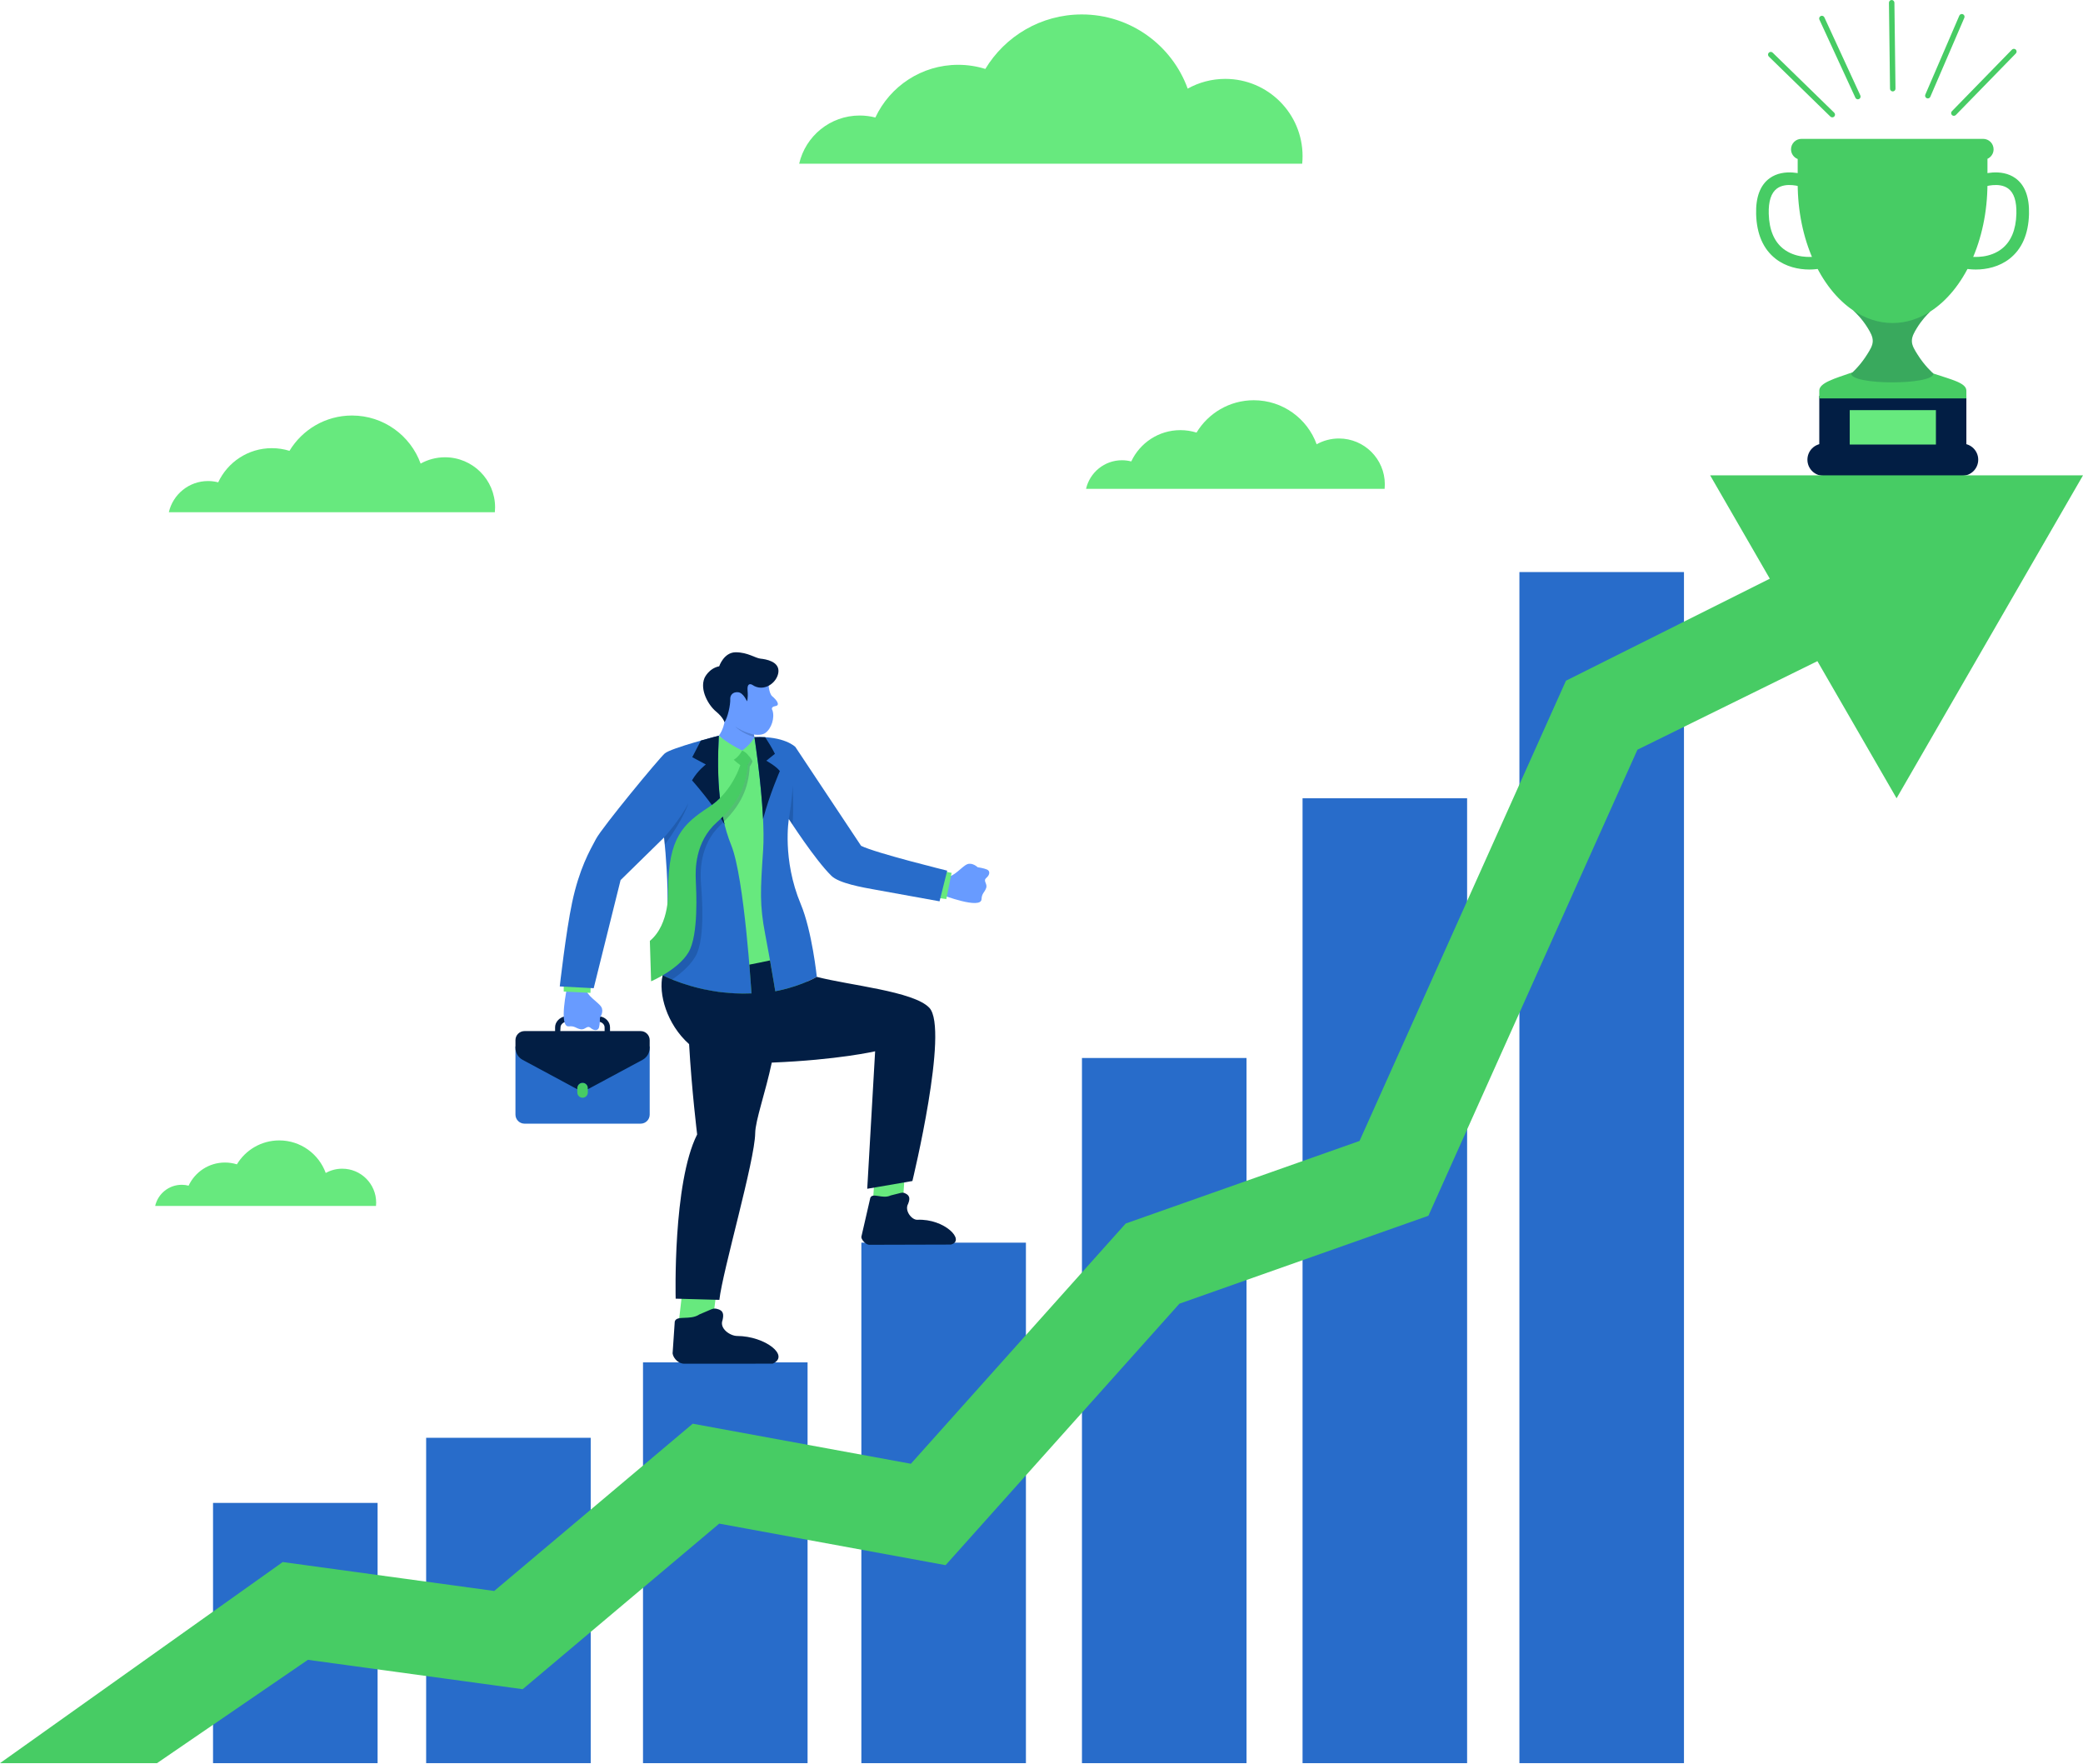<?xml version="1.0" encoding="UTF-8" standalone="no"?><svg xmlns="http://www.w3.org/2000/svg" xmlns:xlink="http://www.w3.org/1999/xlink" fill="#000000" height="127" preserveAspectRatio="xMidYMid meet" version="1" viewBox="0.0 0.0 150.0 127.0" width="150" zoomAndPan="magnify"><g><g id="change1_1"><path d="M40.647,73.192c0.011,0.149,0.026,0.276,0.05,0.392c-0.163,0.051-0.333,0.208-0.333,0.388l-0.024,0.426 h-0.367v-0.426C39.972,73.593,40.291,73.27,40.647,73.192z" fill="#021e44"/></g><g id="change1_2"><path d="M43.165,73.291c0,0,0.026-0.038,0.058-0.098c0.38,0.058,0.706,0.384,0.706,0.78v0.426H43.54l-0.002-0.426 c0-0.203-0.185-0.369-0.381-0.395C43.166,73.42,43.165,73.291,43.165,73.291z" fill="#021e44"/></g><g fill="#689bff" id="change2_1"><path d="M52.17,52.004c0,0-0.081,0.535-0.405,0.969l1.754,1.662l0.085-1.898c0,0,1.06,0.364,1.509,0.042 s0.687-1.094,0.515-1.627c0,0-0.184-0.244,0.211-0.309c0.395-0.065,0.044-0.479-0.224-0.701c-0.268-0.222-0.28-1-0.28-1 l-1.595-0.301l-2.23,1.412C51.51,50.253,52.064,51.202,52.17,52.004z"/><path d="M54.329 53.082L54.182 52.275 53.122 52.963 53.52 54.635 54.291 54.139z"/><path d="M42.19,71.177c0.028,0.51,0.896,0.981,1.108,1.327c0.212,0.346-0.097,0.786-0.097,0.786 s0.004,0.448-0.064,0.69c-0.068,0.242-0.337,0.268-0.603,0.04c-0.266-0.228-0.382,0.161-0.727,0.094 c-0.345-0.066-0.407-0.253-0.842-0.209c-0.762,0.077-0.118-2.857-0.118-2.857L42.19,71.177z"/><path d="M68.164,63.131c0.509,0.049,1.104-0.739,1.478-0.897c0.374-0.158,0.763,0.213,0.763,0.213 s0.444,0.063,0.673,0.166c0.229,0.103,0.215,0.373-0.05,0.602c-0.265,0.229,0.102,0.402-0.015,0.733 c-0.117,0.331-0.311,0.364-0.332,0.801c-0.037,0.765-2.842-0.311-2.842-0.311L68.164,63.131z"/></g><g id="change3_1"><path d="M62.988 84.699L62.869 86.384 65.023 86.442 65.154 84.596z" fill="#67e97e"/></g><g id="change3_2"><path d="M51.614 92.847L51.342 94.981 48.877 95.24 49.174 92.634z" fill="#67e97e"/></g><g id="change3_3"><path d="M51.765,52.973c0,0,0.628,0.562,1.681,1.067c0,0,0.595-0.406,0.883-0.957l0.834,0.424 c0,0,1.253,4.289,1.246,7.003c-0.007,2.714,1.497,6.897,1.746,10.159c0,0-1.436,3.105-4.571,3.105 c-3.135,0-5.863-3.541-5.863-3.541s0.631-3.169,0.977-4.536s0.546-3.773,0-5.179c-0.546-1.406,1.616-5.051,2.309-6.838 L51.765,52.973z" fill="#67e97e"/></g><g id="change3_4"><path d="M40.593 70.863L40.595 71.399 42.519 71.495 42.541 70.879z" fill="#67e97e"/></g><g id="change3_5"><path d="M67.615 64.663L68.145 64.741 68.527 62.853 67.921 62.739z" fill="#67e97e"/></g><g id="change3_6"><path d="M57.55,11.785c0.456-1.985,2.233-3.467,4.357-3.467c0.39,0,0.768,0.05,1.129,0.144 c1.048-2.242,3.323-3.795,5.961-3.795c0.682,0,1.34,0.104,1.958,0.297c1.42-2.352,4-3.924,6.948-3.924 c3.507,0,6.494,2.226,7.625,5.342c0.801-0.447,1.723-0.702,2.706-0.702c3.074,0,5.566,2.492,5.566,5.566 c0,0.182-0.009,0.362-0.027,0.54H57.55z" fill="#67e97e"/></g><g id="change3_7"><path d="M12.158,36.885c0.296-1.287,1.447-2.247,2.824-2.247c0.253,0,0.498,0.033,0.731,0.093 c0.679-1.453,2.154-2.46,3.864-2.46c0.442,0,0.868,0.067,1.269,0.192c0.92-1.524,2.593-2.543,4.503-2.543 c2.273,0,4.209,1.443,4.942,3.462c0.519-0.289,1.117-0.455,1.754-0.455c1.992,0,3.607,1.615,3.607,3.607 c0,0.118-0.006,0.235-0.017,0.35H12.158z" fill="#67e97e"/></g><g id="change3_8"><path d="M11.174,86.835c0.2-0.872,0.98-1.522,1.913-1.522c0.171,0,0.337,0.022,0.495,0.063 c0.46-0.984,1.459-1.666,2.617-1.666c0.299,0,0.588,0.046,0.86,0.13c0.623-1.032,1.756-1.723,3.05-1.723 c1.54,0,2.851,0.977,3.348,2.345c0.352-0.196,0.757-0.308,1.188-0.308c1.349,0,2.443,1.094,2.443,2.443 c0,0.08-0.004,0.159-0.012,0.237H11.174z" fill="#67e97e"/></g><g id="change3_9"><path d="M78.208,35.199c0.271-1.179,1.325-2.058,2.586-2.058c0.231,0,0.456,0.03,0.67,0.085 c0.622-1.331,1.973-2.253,3.538-2.253c0.405,0,0.795,0.062,1.162,0.176c0.843-1.396,2.374-2.329,4.124-2.329 c2.082,0,3.854,1.321,4.526,3.171c0.475-0.265,1.023-0.417,1.606-0.417c1.825,0,3.304,1.479,3.304,3.304 c0,0.108-0.006,0.215-0.016,0.321H78.208z" fill="#67e97e"/></g><g id="change4_1"><path d="M51.765,52.973c0,0-3.459,0.892-3.895,1.28c-0.437,0.387-4.491,5.297-4.951,6.156 c-0.459,0.859-1.202,2.138-1.721,4.583c-0.444,2.092-0.889,6.037-0.889,6.037l2.444,0.129l1.936-7.785l3.13-3.067 c0,0,0.81,6.972-0.435,9.749c0,0,2.814,1.658,6.729,1.475c0,0-0.501-8.321-1.46-10.682C51.695,58.488,51.627,55.672,51.765,52.973z" fill="#286cca"/></g><g id="change4_2"><path d="M54.329,53.082c0,0,0.819,5.258,0.624,8.152c-0.195,2.895-0.259,3.901,0.153,6.053 c0.412,2.152,0.721,4.089,0.721,4.089s1.588-0.26,2.994-1.034c0,0-0.343-3.296-1.157-5.24c-1.35-3.223-0.858-6.126-0.858-6.126 s1.866,2.913,3.067,4.091c0.548,0.537,2.216,0.829,3.231,1.01c1.581,0.281,4.554,0.824,4.554,0.824l0.552-2.208 c0,0-5.163-1.269-6.202-1.788l-4.731-7.118C57.277,53.785,56.489,52.979,54.329,53.082z" fill="#286cca"/></g><g id="change4_3"><path d="M46.133,80.911h-8.362c-0.36,0-0.652-0.292-0.652-0.652v-4.91h9.667v4.91 C46.786,80.619,46.494,80.911,46.133,80.911z" fill="#286cca"/></g><g id="change4_4"><path d="M46.304 98.1H58.154V126.96H46.304z" fill="#286cca"/></g><g id="change4_5"><path d="M30.688 103.531H42.538V126.959H30.688z" fill="#286cca"/></g><g id="change4_6"><path d="M15.341 108.22H27.191V126.96H15.341z" fill="#286cca"/></g><g id="change4_7"><path d="M62.028 89.48H73.878V126.96H62.028z" fill="#286cca"/></g><g id="change4_8"><path d="M77.914 76.183H89.764V126.96H77.914z" fill="#286cca"/></g><g id="change4_9"><path d="M93.799 57.481H105.649V126.96H93.799z" fill="#286cca"/></g><g id="change4_10"><path d="M109.415 41.192H121.265V126.959H109.415z" fill="#286cca"/></g><g id="change1_3"><path clip-rule="evenodd" d="M131.009 28.51H141.601V33.403H131.009z" fill="#021e44" fill-rule="evenodd"/></g><g id="change1_4"><path clip-rule="evenodd" d="M142.455,33.102c0-0.639-0.518-1.158-1.158-1.158h-9.984 c-0.639,0-1.158,0.518-1.158,1.158v0c0,0.639,0.518,1.158,1.158,1.158h9.984C141.937,34.26,142.455,33.741,142.455,33.102 C142.455,33.102,142.455,33.102,142.455,33.102z" fill="#021e44" fill-rule="evenodd"/></g><g id="change5_1"><path d="M53.446,54.04c0,0-0.221,0.442-0.606,0.669c0,0,0.531,0.495,0.751,0.521 c0.22,0.026,0.464-0.521,0.464-0.521S53.946,54.27,53.446,54.04z" fill="#47cc64"/></g><g id="change5_2"><path d="M53.414,54.769c0,0-0.508,2.129-2.37,3.349c-1.862,1.22-2.908,2.192-2.933,5.943 c0,0,0.154,2.471-1.314,3.69l0.089,2.91c0,0,1.943-0.824,2.693-2.081c0.75-1.257,0.558-4.52,0.526-5.216 c-0.031-0.696-0.074-2.742,1.531-4.167c1.605-1.425,2.129-2.708,2.231-4.36L53.414,54.769z" fill="#47cc64"/></g><g id="change5_3"><path d="M41.952,79.044L41.952,79.044c0.209,0,0.379-0.17,0.379-0.379v-0.319c0-0.21-0.17-0.379-0.379-0.379l0,0 c-0.21,0-0.379,0.17-0.379,0.379v0.319C41.573,78.875,41.743,79.044,41.952,79.044z" fill="#47cc64"/></g><g id="change5_4"><path d="M150 34.229L123.151 34.229 127.447 41.67 112.766 49.016 97.902 82.157 81.064 88.101 65.594 105.401 49.884 102.517 35.588 114.56 20.361 112.478 0 126.959 11.307 126.959 22.172 119.519 37.639 121.634 51.792 109.711 68.094 112.702 84.932 93.874 102.862 87.543 117.914 53.984 130.874 47.607 136.575 57.481z" fill="#47cc64"/></g><g id="change5_5"><path d="M130.295,19.408c-0.782,0-1.689-0.199-2.423-0.769c-0.895-0.695-1.369-1.777-1.41-3.216 c-0.035-1.223,0.292-2.093,0.969-2.586c1.051-0.765,2.509-0.262,2.571-0.24c0.237,0.084,0.36,0.343,0.277,0.58 c-0.084,0.236-0.343,0.36-0.579,0.277c-0.016-0.005-1.077-0.364-1.737,0.12c-0.419,0.307-0.619,0.921-0.593,1.824 c0.033,1.155,0.389,2.004,1.058,2.524c0.8,0.621,1.891,0.659,2.582,0.503c0.245-0.055,0.488,0.098,0.543,0.343 c0.055,0.245-0.098,0.488-0.343,0.543C130.945,19.371,130.632,19.408,130.295,19.408z" fill="#47cc64"/></g><g id="change5_6"><path clip-rule="evenodd" d="M142.81,9.999c-0.284,0-0.642,0-1.053,0h-10.94 c-0.426,0-0.797,0-1.09,0c-0.415,0-0.752,0.337-0.752,0.752c0,0,0,0,0,0c0,0.318,0.199,0.589,0.479,0.699v1.741 c0,4.06,1.635,7.56,3.986,9.153c0.22,0.196,0.672,0.639,1.068,1.288c0.178,0.293,0.36,0.603,0.354,0.935 c-0.006,0.334-0.209,0.64-0.391,0.934c-0.409,0.661-0.856,1.115-1.057,1.304c-1.328,0.461-2.385,0.757-2.405,1.312h0v0.57h10.592 v-0.57h0c-0.019-0.55-1.062-0.78-2.379-1.222c-0.051-0.043-0.632-0.547-1.156-1.393c-0.182-0.295-0.384-0.6-0.391-0.934 c-0.006-0.332,0.175-0.642,0.354-0.935c0.342-0.562,0.728-0.97,0.968-1.197c2.418-1.544,4.114-5.086,4.123-9.211 c0,0,0-0.929,0-1.79c0.26-0.118,0.441-0.379,0.441-0.683c0,0,0,0,0,0C143.561,10.335,143.225,9.999,142.81,9.999z" fill="#47cc64" fill-rule="evenodd"/></g><g id="change5_7"><path d="M142.279,19.408c-0.337,0-0.65-0.037-0.917-0.097c-0.245-0.055-0.398-0.299-0.343-0.543 c0.055-0.245,0.299-0.398,0.543-0.343c0.691,0.156,1.782,0.118,2.582-0.503c0.67-0.52,1.026-1.369,1.059-2.524 c0.025-0.903-0.174-1.517-0.593-1.824c-0.662-0.485-1.726-0.124-1.737-0.12c-0.237,0.082-0.496-0.042-0.578-0.279 c-0.083-0.236,0.04-0.495,0.276-0.578c0.062-0.022,1.52-0.525,2.571,0.24c0.678,0.493,1.004,1.364,0.969,2.586 c-0.041,1.439-0.515,2.521-1.41,3.216C143.968,19.209,143.061,19.408,142.279,19.408z" fill="#47cc64"/></g><g id="change3_10"><path clip-rule="evenodd" d="M133.202 29.532H139.408V32.01H133.202z" fill="#67e97e" fill-rule="evenodd"/></g><g id="change5_8"><path d="M133.788,7.151c-0.074,0-0.145-0.042-0.179-0.114l-2.59-5.622c-0.046-0.098-0.002-0.215,0.096-0.261 c0.098-0.046,0.215-0.002,0.261,0.096l2.59,5.622c0.045,0.098,0.002,0.215-0.096,0.261C133.844,7.145,133.816,7.151,133.788,7.151z" fill="#47cc64"/></g><g id="change5_9"><path d="M138.826,7.087c-0.026,0-0.052-0.005-0.078-0.016c-0.1-0.043-0.146-0.159-0.103-0.258l2.448-5.686 c0.043-0.1,0.159-0.145,0.258-0.103c0.1,0.043,0.146,0.159,0.103,0.258l-2.448,5.686C138.975,7.043,138.902,7.087,138.826,7.087z" fill="#47cc64"/></g><g id="change5_10"><path d="M136.301,6.583c-0.107,0-0.195-0.086-0.197-0.194l-0.078-6.19C136.025,0.09,136.112,0.001,136.22,0 c0.001,0,0.002,0,0.002,0c0.107,0,0.195,0.086,0.197,0.194l0.078,6.19c0.001,0.109-0.086,0.198-0.194,0.199 C136.302,6.583,136.301,6.583,136.301,6.583z" fill="#47cc64"/></g><g id="change5_11"><path d="M140.7,8.341c-0.05,0-0.099-0.019-0.137-0.056c-0.078-0.076-0.079-0.2-0.003-0.278l4.322-4.432 c0.076-0.078,0.2-0.079,0.278-0.003c0.078,0.076,0.079,0.2,0.003,0.278l-4.322,4.432C140.802,8.321,140.751,8.341,140.7,8.341z" fill="#47cc64"/></g><g id="change5_12"><path d="M131.946,8.451c-0.05,0-0.099-0.019-0.137-0.056l-4.432-4.322c-0.078-0.076-0.079-0.2-0.003-0.278 c0.076-0.078,0.2-0.079,0.278-0.003l4.432,4.322c0.078,0.076,0.079,0.2,0.003,0.278C132.049,8.431,131.997,8.451,131.946,8.451z" fill="#47cc64"/></g><g id="change1_5"><path d="M54.329,53.082c0,0,0.488,3.133,0.621,5.894c0.473-1.786,1.208-3.453,1.208-3.453 c-0.261-0.353-0.975-0.745-0.975-0.745l0.621-0.498c-0.216-0.433-0.486-0.867-0.703-1.196l0,0 C54.866,53.071,54.609,53.069,54.329,53.082z" fill="#021e44"/></g><g id="change1_6"><path d="M52.17,52.004c0,0-0.078-0.333-0.611-0.773c-0.533-0.439-1.187-1.547-0.826-2.413 c0,0,0.299-0.688,1.057-0.841c0,0,0.333-1.012,1.197-1.009c0.864,0.003,1.402,0.421,1.783,0.46c0.381,0.039,1.35,0.199,1.286,0.953 s-1.041,1.515-1.889,0.928c0,0-0.383-0.235-0.333,0.401c0.05,0.637-0.045,0.788-0.045,0.788s-0.253-0.613-0.633-0.652 c-0.381-0.039-0.587,0.209-0.57,0.507C52.608,50.726,52.405,51.685,52.17,52.004z" fill="#021e44"/></g><g id="change1_7"><path d="M51.921,58.935c0.091,0.147,0.178,0.294,0.259,0.44c-0.047-0.188-0.088-0.378-0.127-0.569 C52.01,58.849,51.966,58.892,51.921,58.935z" fill="#021e44"/></g><g id="change1_8"><path d="M49.833,56.19c0,0,0.713,0.791,1.43,1.775c0.212-0.156,0.405-0.323,0.58-0.496 c-0.167-1.47-0.155-3-0.078-4.496c0,0-0.579,0.149-1.293,0.352c-0.19,0.366-0.433,0.836-0.621,1.198l0.979,0.526 C50.83,55.049,50.261,55.46,49.833,56.19z" fill="#021e44"/></g><g id="change1_9"><path d="M46.133,74.245h-8.362c-0.36,0-0.652,0.292-0.652,0.652v0.451v0.105c0,0.36,0.198,0.691,0.515,0.862 l3.855,2.073c0.027,0.015,0.056,0.027,0.084,0.039v-0.081c0-0.209,0.17-0.379,0.379-0.379c0.209,0,0.379,0.17,0.379,0.379v0.081 c0.028-0.012,0.057-0.024,0.084-0.039l3.855-2.073c0.317-0.171,0.515-0.502,0.515-0.862v-0.105V75v-0.102 C46.786,74.537,46.494,74.245,46.133,74.245z" fill="#021e44"/></g><g id="change1_10"><path d="M55.639,98.193l-6.346,0.005c-0.554,0.003-0.901-0.579-0.853-0.818l0.15-2.216 c0.129-0.487,1.11-0.067,1.775-0.517c0.901-0.369,0.955-0.47,1.248-0.403c0.514,0.109,0.505,0.431,0.42,0.809 c-0.243,0.617,0.552,1.144,1.049,1.146C55.107,96.208,56.909,97.634,55.639,98.193z" fill="#021e44"/></g><g id="change1_11"><path d="M68.476,89.617l-5.888,0.016c-0.24-0.001-0.623-0.413-0.552-0.61l0.637-2.773 c0.17-0.398,0.882,0.113,1.468-0.17c0.76-0.178,0.817-0.256,1.038-0.154c0.389,0.173,0.336,0.448,0.215,0.76 c-0.278,0.492,0.266,1.164,0.662,1.146C68.033,87.74,69.553,89.333,68.476,89.617z" fill="#021e44"/></g><g id="change1_12"><path d="M66.921,72.565c-1.132-1.192-5.786-1.617-8.1-2.224c-1.406,0.774-2.994,1.035-2.994,1.035 s-0.149-0.932-0.377-2.22c-0.468,0.098-1.065,0.228-1.488,0.305c0.047,0.572,0.082,1.056,0.107,1.415 c0.006,0.08,0.011,0.153,0.015,0.22c0.001,0.018,0.002,0.039,0.004,0.056c0.009,0.14,0.016,0.24,0.02,0.303 c0.003,0.044,0.005,0.075,0.005,0.075c-0.428,0.02-0.84,0.015-1.239-0.005c-0.132-0.006-0.256-0.021-0.385-0.031 c-0.261-0.02-0.52-0.043-0.766-0.077c-0.139-0.019-0.271-0.041-0.404-0.064c-0.223-0.037-0.442-0.077-0.649-0.122 c-0.123-0.027-0.244-0.054-0.361-0.083c-0.204-0.05-0.399-0.102-0.584-0.156c-0.921-0.269-1.623-0.573-2.003-0.76 c0,0-0.001,0-0.001,0c-0.323,1.295,0.285,3.514,1.902,4.953c0.189,3.33,0.58,6.502,0.58,6.502 c-1.767,3.499-1.547,11.826-1.547,11.826l3.146,0.086c0.24-2.113,2.558-10.029,2.581-12.004c0.011-0.921,0.751-2.97,1.193-5.081 c4.757-0.19,7.443-0.814,7.443-0.814L62.451,85.6l3.252-0.559C65.704,85.041,68.363,74.084,66.921,72.565z" fill="#021e44"/></g><g fill="#021e44" id="change1_13"><path d="M53.908,54.417c0.114,0.159,0.147,0.291,0.147,0.291s-0.088,0.197-0.205,0.348 c-0.135,1.547-0.682,2.779-2.214,4.14c-1.605,1.425-1.563,3.471-1.531,4.167c0.031,0.697,0.223,3.959-0.527,5.217 c-0.426,0.714-1.237,1.289-1.859,1.652l0,0c-0.088,0.342-0.084,0.756-0.084,0.756s1.751-0.878,2.466-2.157 c0.714-1.277,0.43-4.533,0.379-5.228c-0.05-0.695-0.15-2.739,1.413-4.209c1.494-1.403,2.005-2.65,2.097-4.201 c0.113-0.154,0.196-0.353,0.196-0.353S54.125,54.621,53.908,54.417z" opacity="0.2"/><path d="M54.295,52.894l-0.037-0.006c0,0-0.726-0.152-1.31-0.572c0,0,0.437,0.477,1.381,0.767 L54.295,52.894z" opacity="0.2"/><path d="M57.075,56.548c0,0.808-0.269,2.428-0.269,2.428s0.1,0.157,0.268,0.41 c0-0.004,0.001-0.007,0.001-0.011C57.176,57.962,57.075,56.548,57.075,56.548z" opacity="0.2"/><path d="M47.872,60.822c1.357-1.846,1.703-2.995,1.703-2.995c-0.561,1.15-1.756,2.48-1.756,2.48 S47.841,60.496,47.872,60.822z" opacity="0.2"/><path clip-rule="evenodd" d="M138.066,25.5c-0.182-0.295-0.384-0.6-0.391-0.934 c-0.006-0.332,0.175-0.642,0.354-0.935c0.342-0.562,0.728-0.97,0.968-1.197c-0.831,0.531-1.747,0.826-2.71,0.826 c-1.016,0-1.98-0.33-2.847-0.918c0.22,0.196,0.672,0.639,1.068,1.288c0.178,0.293,0.36,0.603,0.354,0.935 c-0.006,0.334-0.209,0.64-0.391,0.934c-0.548,0.885-1.165,1.402-1.165,1.402c0,0.843,5.926,0.843,5.926,0 C139.231,26.902,138.614,26.386,138.066,25.5z" fill-rule="evenodd" opacity="0.2"/></g></g></svg>